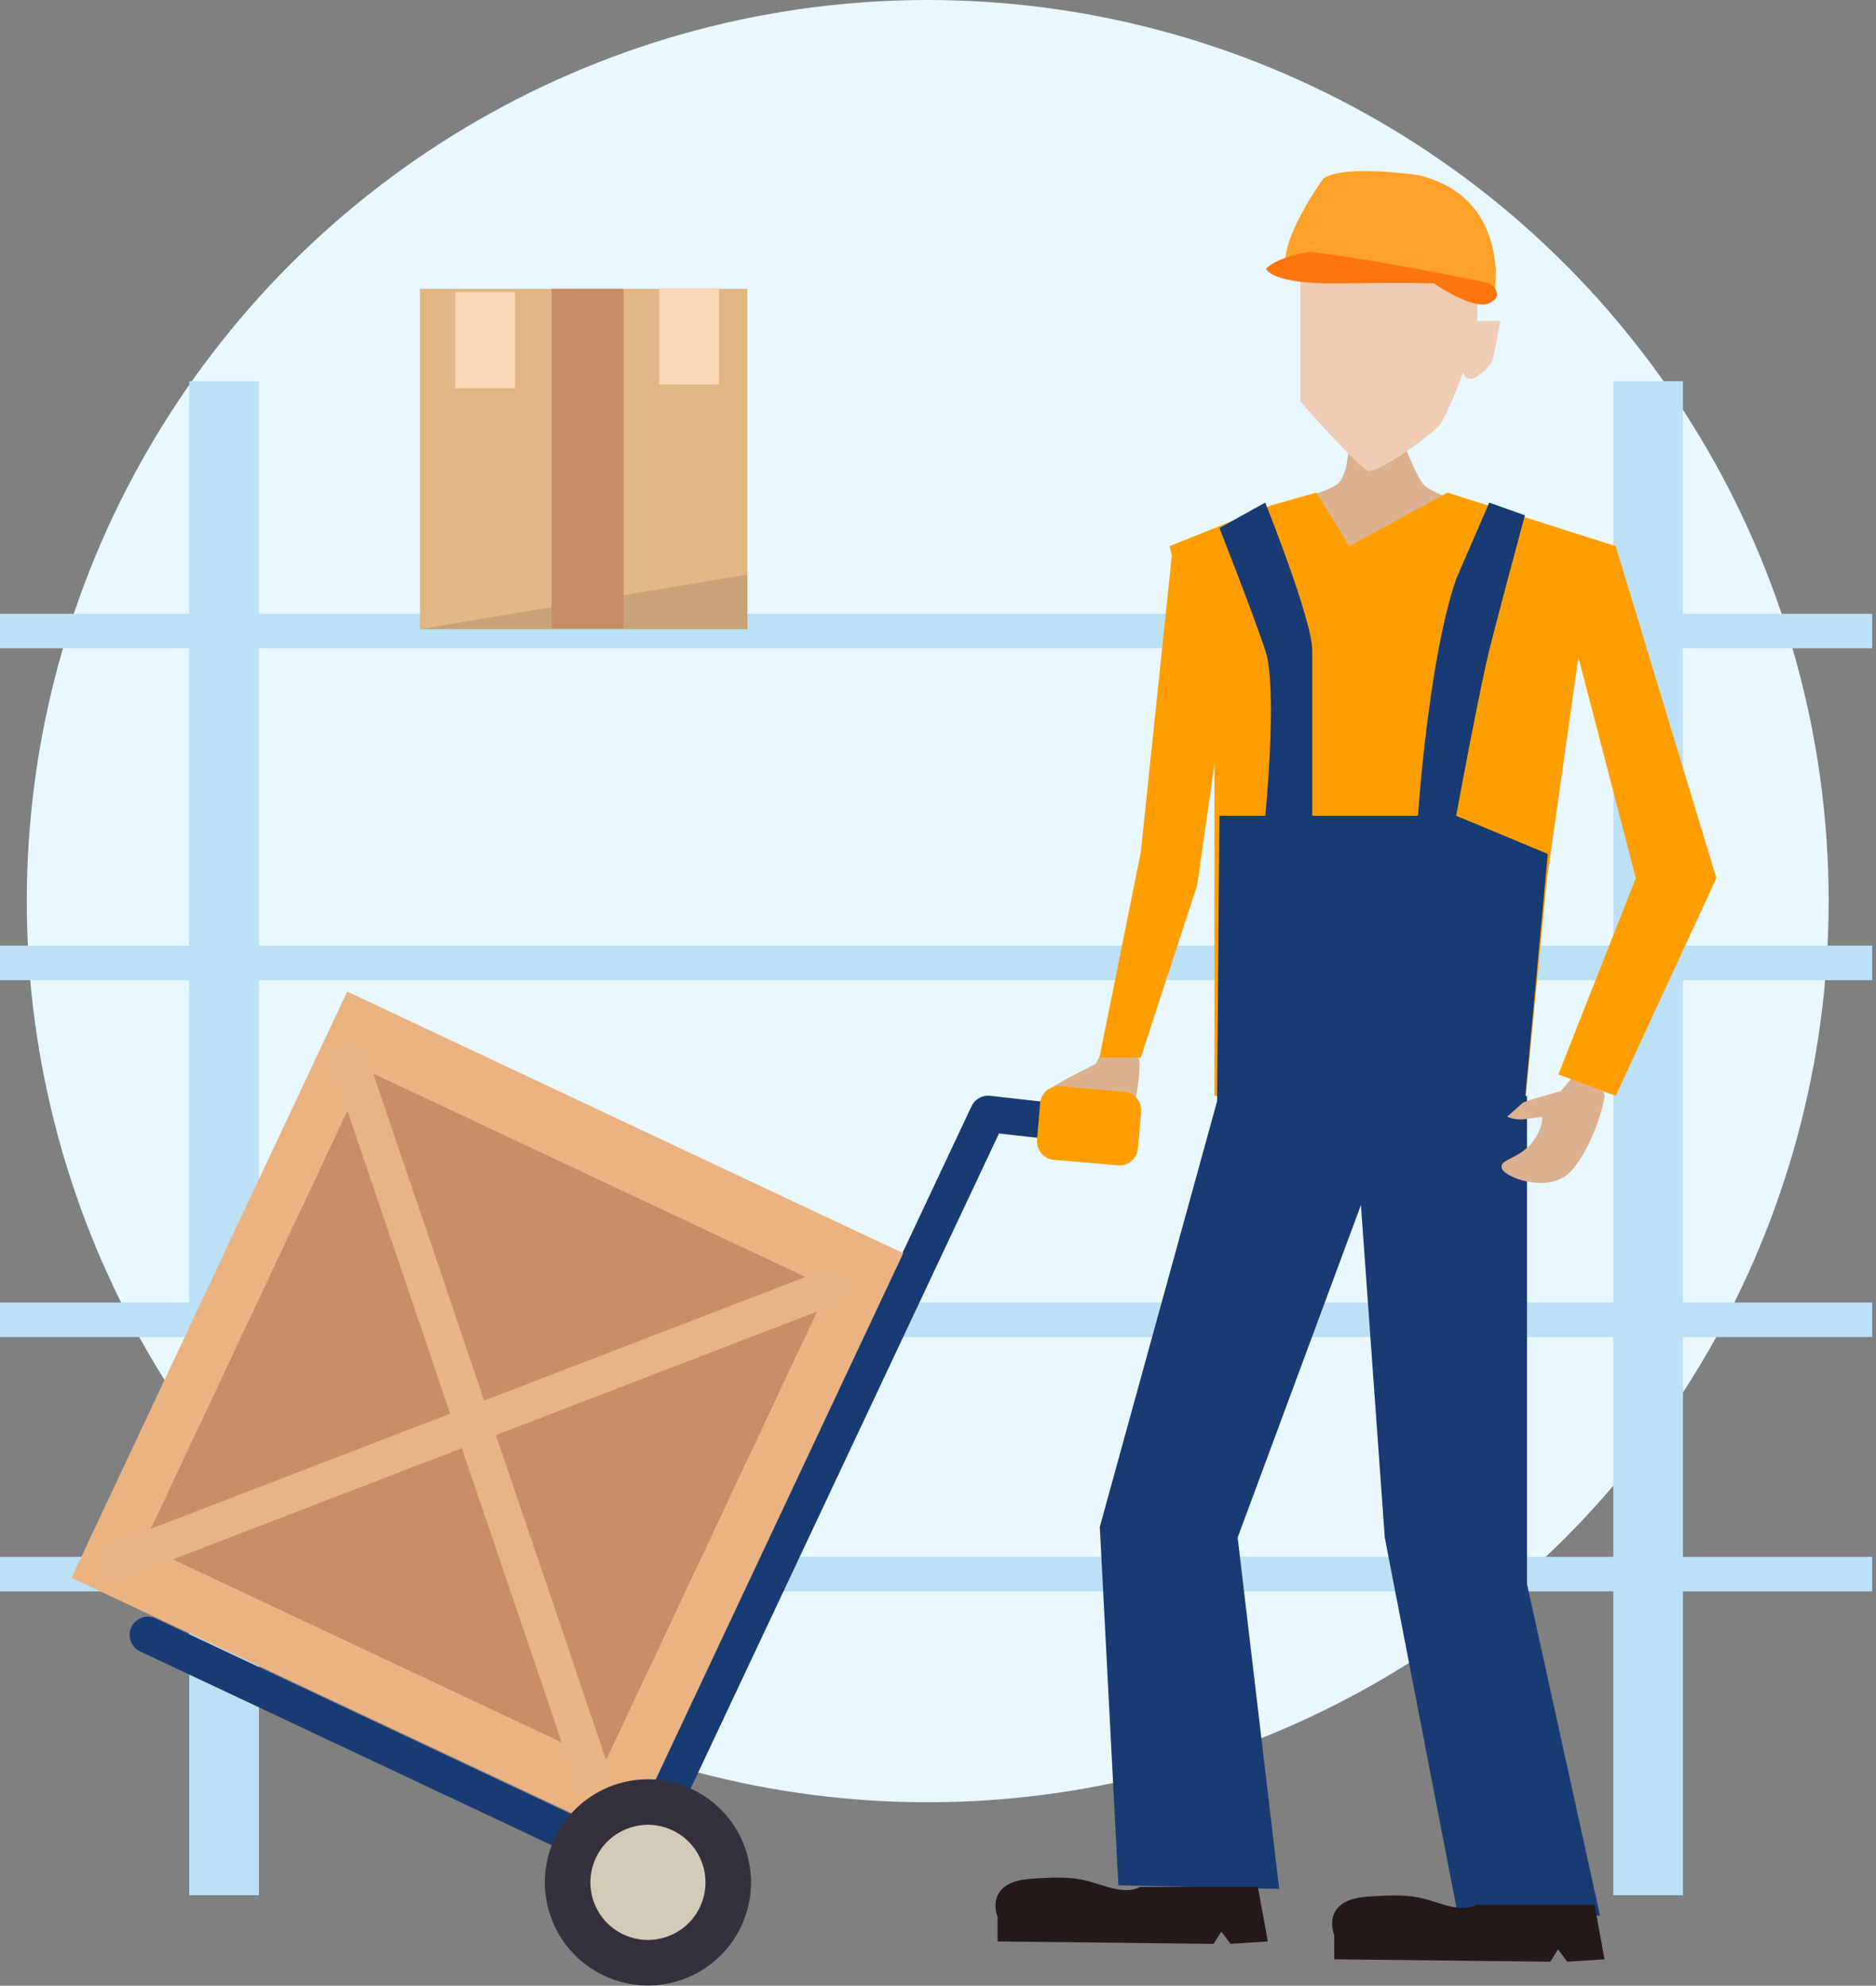 <?xml version="1.0" encoding="UTF-8" standalone="no"?><!DOCTYPE svg PUBLIC "-//W3C//DTD SVG 1.1//EN" "http://www.w3.org/Graphics/SVG/1.1/DTD/svg11.dtd"><svg width="100%" height="100%" viewBox="0 0 206 218" version="1.1" xmlns="http://www.w3.org/2000/svg" xmlns:xlink="http://www.w3.org/1999/xlink" xml:space="preserve" xmlns:serif="http://www.serif.com/" style="fill-rule:evenodd;clip-rule:evenodd;stroke-linecap:round;stroke-linejoin:round;stroke-miterlimit:1.5;"><rect x="0" y="0" width="206" height="218" fill="#808080" stroke="none"/><g id="Integracja-skl-int-AptusShop-magazyny" serif:id="Integracja skl int AptusShop magazyny"><circle cx="101.871" cy="98.929" r="98.929" style="fill:#e9f7ff;"/><g><rect x="0" y="142.997" width="205.579" height="3.789" style="fill:#bce0f5;"/><path d="M20.777,41.847l-0,166.214l7.654,-0l0,-166.214l-7.654,0Z" style="fill:#bce0f5;"/><path d="M177.148,41.847l0,166.214l7.655,-0l-0,-166.214l-7.655,0Z" style="fill:#bce0f5;"/><rect x="0" y="67.383" width="205.579" height="3.789" style="fill:#bce0f5;"/><rect x="0" y="170.919" width="205.579" height="3.789" style="fill:#bce0f5;"/><rect x="0" y="103.815" width="205.579" height="3.789" style="fill:#bce0f5;"/></g><g><g><path d="M175.697,210.317l-15.698,-0.536l-7.94,-40.983l-2.619,-36.506l-13.536,36.506l4.56,38.572l-17.655,-0.392l-2.041,-39.356l13.04,-47.307l33.866,-0l-0,53.572l8.023,36.43Z" style="fill:#183b73;"/><path d="M154.368,49.272c-0,0 1.196,3.025 1.938,3.898c0.615,0.724 2.514,1.34 2.514,1.34l-10.738,9.429l-4.767,-9.429c-0,0 2.245,-0.467 3.511,-1.34c1.123,-0.775 1.256,-3.898 1.256,-3.898l6.286,0Z" style="fill:#dcb18f;"/><path d="M171.376,119.793c0,-0 -4.081,1.084 -5.672,1.829c-1.59,0.745 0.509,1.411 1.651,1.256c1.142,-0.156 1.973,-0.269 1.973,-0.269c-0,0 0.201,1.33 -1.263,3.009c-1.463,1.68 -3.495,1.656 -3.146,2.666c0.189,0.546 1.711,1.344 3.446,1.542c0.848,0.097 1.746,0.051 2.566,-0.238c0.604,-0.213 1.166,-0.558 1.632,-1.075c2.388,-2.651 3.711,-7.695 3.626,-8.318c-0.085,-0.622 -2.661,-2.928 -2.661,-2.928l-2.152,2.526Z" style="fill:#dcb18f;"/><path d="M167.548,120.305l2.341,-23.904l3.43,-24.247l6.31,24.247l-8.506,21.553l6.294,2.351l11.057,-23.904l-11.057,-36.443l-18.464,-5.878l-10.795,5.878l-3.609,-5.878l-4.959,1.397l-11.172,4.481l4.941,19.094l-0,41.253l34.189,0Z" style="fill:#ff9e00;"/><path d="M133.624,123.657l0.279,-34.101l5.032,0c-0,0 1.397,-13.976 -0,-18.168c-1.398,-4.193 -5.032,-13.417 -5.032,-13.417l5.032,-2.795c-0,-0 5.155,12.857 5.155,16.212l0,18.168l11.616,0c-0,0 1.118,-17.05 4.192,-25.995l3.634,-8.385l3.913,1.397c0,0 -2.795,10.342 -3.913,14.815c-1.118,4.472 -3.634,18.168 -3.634,18.168l10.063,4.193l-2.516,27.113l-7.547,6.708l-26.274,-3.913Z" style="fill:#183b73;"/><path d="M120.279,116.821c0,0 -3.803,1.836 -5.224,2.868c-1.421,1.032 0.766,1.29 1.858,0.921c1.092,-0.368 1.887,-0.636 1.887,-0.636c-0,0 0.448,1.268 -0.672,3.193c-1.119,1.926 -3.119,2.287 -2.586,3.213c0.289,0.5 1.934,0.996 3.676,0.863c0.85,-0.065 1.724,-0.28 2.474,-0.718c0.554,-0.324 1.04,-0.769 1.4,-1.365c1.844,-3.054 2.19,-8.257 1.989,-8.852c-0.201,-0.596 -3.166,-2.373 -3.166,-2.373l-1.636,2.886Z" style="fill:#dcb18f;"/><path d="M128.757,60.238l-3.492,33.351l-4.54,22.525l4.54,-0l6.195,-18.923l2.361,-16.524l-5.064,-20.429Z" style="fill:#ff9e00;"/><path d="M139.217,213.139l-4.086,0.268l-1.022,-1.356l-0.841,1.356l-23.724,-0.268l-0,-2.656c-0,0 -1.588,-3.82 3.549,-4.212c5.137,-0.392 5.885,0.098 8.5,0.882c2.615,0.783 3.549,-0 3.549,-0l12.983,-0l1.092,5.986Z" style="fill:#251919;"/><path d="M176.187,215.098l-4.086,0.268l-1.022,-1.356l-0.841,1.356l-23.724,-0.268l-0,-2.655c-0,-0 -1.588,-3.821 3.549,-4.213c5.137,-0.392 5.884,0.098 8.5,0.882c2.615,0.784 3.549,-0 3.549,-0l12.983,-0l1.092,5.986Z" style="fill:#251919;"/><path d="M142.795,26.559l0,17.528c0,-0 6.649,7.616 7.536,7.616c0.915,-0 3.446,-1.703 3.446,-1.703c-0,0 3.337,-2.182 4.323,-3.379c0.873,-1.06 2.559,-5.738 2.559,-5.738c-0,-0 0.386,1.272 1.565,0.422c0.815,-0.586 1.546,-1.26 1.69,-1.864c0.352,-1.479 0.845,-4.224 0.845,-4.224l-2.535,0l0,-10.982c0,0 -5.561,-2.745 -6.758,-2.111c-1.196,0.633 -12.671,4.435 -12.671,4.435Z" style="fill:#eecdb4;"/><path d="M164.146,31.785c-0,-0 1.604,-10.159 -8.421,-12.565c0,0 -8.287,-1.203 -10.425,0.401c-0,0 -3.877,5.347 -4.144,8.688c0,0 2.807,0.936 6.282,1.07c3.475,0.133 13.634,2.406 13.634,2.406l3.074,-0Z" style="fill:#fea128;"/><path d="M163.611,31.116c0,0 -11.094,-2.406 -19.782,-3.475c0,0 -3.608,0.535 -4.811,1.871c-0,0 0.534,1.738 8.153,1.604c7.619,-0.133 10.292,0 10.292,0c-0,0 4.411,3.075 6.148,2.139c1.738,-0.936 0,-2.139 0,-2.139Z" style="fill:#ff760d;"/></g><g><path d="M16.238,179.487l53.478,25.176l38.78,-82.373l13.36,1.5" style="fill:none;stroke:#183b73;stroke-width:4px;"/><path d="M125.301,122.052c0.096,-1.114 -0.731,-2.096 -1.845,-2.192l-7.046,-0.605c-1.114,-0.095 -2.096,0.732 -2.191,1.846l-0.347,4.037c-0.095,1.114 0.731,2.096 1.846,2.191l7.045,0.605c1.114,0.096 2.096,-0.731 2.192,-1.845l0.346,-4.037Z" style="fill:#ff9e00;"/><path d="M99.184,137.583l-61.057,-28.726l-30.279,64.358l61.058,28.726l30.278,-64.358Z" style="fill:#ebb382;"/><path d="M90.954,141.37l-50.716,-23.861l-24.534,52.146l50.716,23.861l24.534,-52.146Z" style="fill:#c98e66;"/><path d="M90.954,141.37l-78.252,30.097" style="fill:none;stroke:#e8b484;stroke-width:4px;"/><path d="M38.477,116.681l26.856,79.145" style="fill:none;stroke:#e8b484;stroke-width:4px;"/><path d="M74.905,198.677c4.404,2.073 6.296,7.331 4.223,11.734c-2.073,4.404 -7.331,6.296 -11.735,4.223c-4.403,-2.073 -6.295,-7.332 -4.222,-11.735c2.073,-4.404 7.331,-6.296 11.734,-4.222Z" style="fill:#d3cbb9;stroke:#35303e;stroke-width:5px;"/></g></g><g><rect x="46.113" y="31.705" width="35.956" height="37.366" style="fill:#e1b785;"/><path d="M82.069,63.086l-35.956,5.984l35.956,0l-0,-5.984Z" style="fill:#c8a377;"/><rect x="60.562" y="31.705" width="7.906" height="37.274" style="fill:#c98e66;"/><rect x="49.999" y="32.073" width="6.573" height="10.555" style="fill:#fbd6b5;"/><rect x="72.382" y="31.648" width="6.573" height="10.555" style="fill:#fbd6b5;"/></g></g></svg>